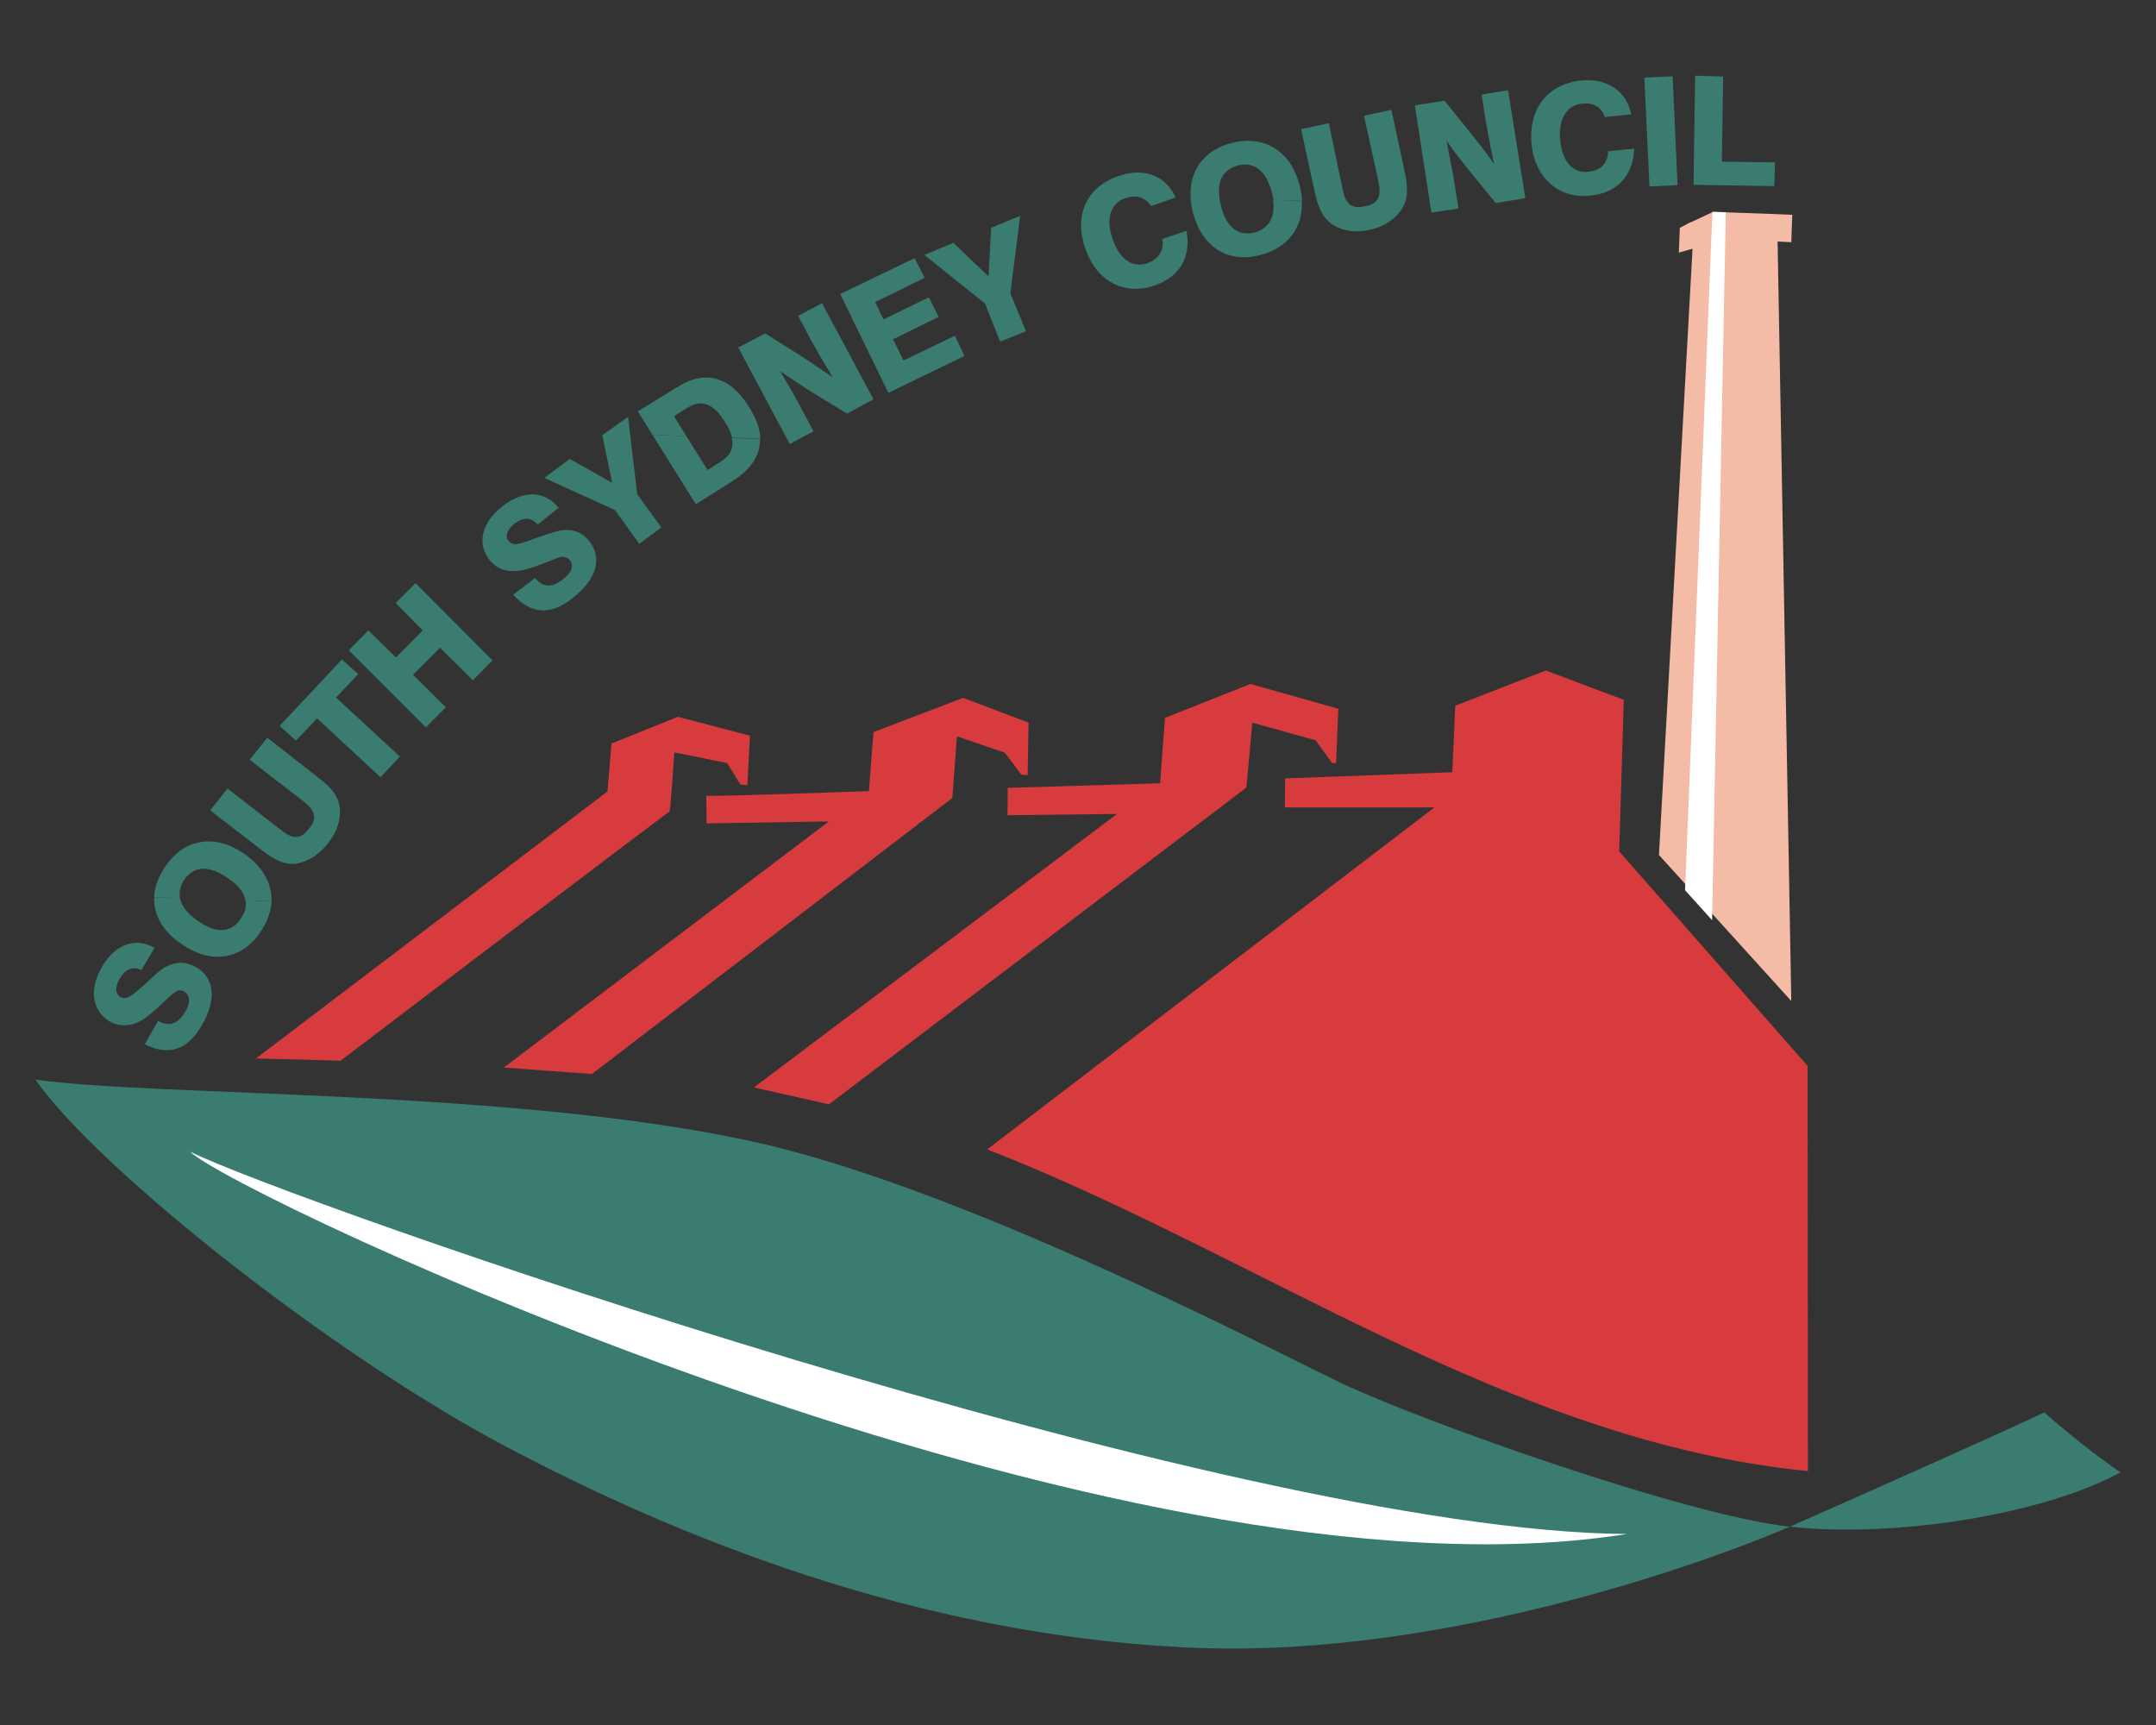 <?xml version="1.0" encoding="UTF-8" standalone="no"?>
<svg
   xmlns:dc="http://purl.org/dc/elements/1.1/"
   xmlns:cc="http://creativecommons.org/ns#"
   xmlns:rdf="http://www.w3.org/1999/02/22-rdf-syntax-ns#"
   xmlns:svg="http://www.w3.org/2000/svg"
   xmlns="http://www.w3.org/2000/svg"
   id="svg2020"
   version="1.1"
   viewBox="0 0 6.615 5.292"
   height="240"
   width="300">
  <rect x="0" y="0" width="6.615" height="5.292" fill="#333333" stroke="none"/>
  <title
     id="title2627">South Sydney Council logo</title>
  <defs
     id="defs2014" />
  <g
     transform="translate(-102.101,-145.036)"
     id="layer1">
    <path
       id="path808"
       style="fill:#3a7c70;fill-opacity:1;fill-rule:nonzero;stroke:none;stroke-width:0.353"
       d="m 107.297,145.603 0.248,0.004 0.002,-0.073 -0.163,-0.002 0.004,-0.261 -0.086,-0.003 -0.005,0.336" />
    <path
       id="path810"
       style="fill:#3a7c70;fill-opacity:1;fill-rule:nonzero;stroke:none;stroke-width:0.353"
       d="m 107.162,145.608 0.086,-0.004 -0.015,-0.334 -0.087,0.004 0.016,0.335" />
    <path
       id="path812"
       style="fill:#3a7c70;fill-opacity:1;fill-rule:nonzero;stroke:none;stroke-width:0.353"
       d="m 107.115,145.492 -0.08,0.008 c -10e-4,0.037 -0.022,0.059 -0.061,0.063 -0.045,0.005 -0.079,-0.028 -0.086,-0.096 -0.007,-0.066 0.021,-0.109 0.067,-0.113 0.035,-0.004 0.059,0.01 0.07,0.041 l 0.081,-0.008 c -0.015,-0.073 -0.075,-0.112 -0.155,-0.104 -0.103,0.012 -0.161,0.087 -0.151,0.196 0.011,0.104 0.085,0.168 0.181,0.157 0.082,-0.008 0.131,-0.061 0.134,-0.144" />
    <path
       id="path814"
       style="fill:#3a7c70;fill-opacity:1;fill-rule:nonzero;stroke:none;stroke-width:0.353"
       d="m 106.493,145.688 0.083,-0.012 -0.016,-0.1 c -0.005,-0.027 -0.012,-0.064 -0.021,-0.109 0.025,0.037 0.05,0.067 0.068,0.09 l 0.083,0.102 0.091,-0.015 -0.053,-0.331 -0.081,0.013 0.013,0.085 c 0.006,0.027 0.012,0.07 0.025,0.128 -0.022,-0.032 -0.047,-0.064 -0.072,-0.095 l -0.08,-0.099 -0.091,0.014 0.051,0.331" />
    <path
       id="path816"
       style="fill:#3a7c70;fill-opacity:1;fill-rule:nonzero;stroke:none;stroke-width:0.353"
       d="m 106.093,145.432 0.042,0.194 c 0.011,0.049 0.026,0.082 0.058,0.101 0.03,0.018 0.068,0.024 0.111,0.014 0.042,-0.009 0.073,-0.03 0.094,-0.058 0.023,-0.031 0.024,-0.066 0.014,-0.115 l -0.042,-0.195 -0.084,0.018 0.045,0.205 c 0.008,0.043 -0.001,0.066 -0.043,0.073 -0.04,0.009 -0.058,-0.007 -0.067,-0.05 l -0.043,-0.205 -0.084,0.018" />
    <path
       id="path818"
       style="fill:#3a7c70;fill-opacity:1;fill-rule:nonzero;stroke:none;stroke-width:0.353"
       d="m 105.754,145.64 c -0.004,-0.082 0.042,-0.143 0.124,-0.165 0.1,-0.026 0.182,0.022 0.21,0.128 0.005,0.017 0.007,0.034 0.008,0.049 l -0.088,-0.003 c -0.001,-0.008 -0.003,-0.016 -0.005,-0.024 -0.018,-0.067 -0.055,-0.094 -0.105,-0.081 -0.043,0.012 -0.064,0.046 -0.055,0.1 l -0.088,-0.003" />
    <path
       id="path820"
       style="fill:#3a7c70;fill-opacity:1;fill-rule:nonzero;stroke:none;stroke-width:0.353"
       d="m 105.754,145.64 c 3.5e-4,0.016 0.003,0.033 0.008,0.051 0.028,0.104 0.108,0.154 0.207,0.127 0.084,-0.022 0.131,-0.085 0.126,-0.166 l -0.088,-0.003 c 0.007,0.053 -0.012,0.086 -0.055,0.1 -0.05,0.013 -0.088,-0.013 -0.105,-0.082 -0.002,-0.008 -0.004,-0.017 -0.005,-0.024 l -0.088,-0.003" />
    <path
       id="path822"
       style="fill:#3a7c70;fill-opacity:1;fill-rule:nonzero;stroke:none;stroke-width:0.353"
       d="m 105.742,145.744 -0.075,0.025 c 0.007,0.035 -0.011,0.062 -0.047,0.075 -0.043,0.014 -0.083,-0.01 -0.105,-0.074 -0.023,-0.064 -0.005,-0.111 0.038,-0.126 0.034,-0.011 0.06,-0.004 0.08,0.024 l 0.075,-0.026 c -0.03,-0.068 -0.098,-0.093 -0.175,-0.066 -0.098,0.033 -0.138,0.12 -0.102,0.223 0.034,0.099 0.119,0.145 0.212,0.113 0.078,-0.026 0.114,-0.09 0.098,-0.169" />
    <path
       id="path824"
       style="fill:#3a7c70;fill-opacity:1;fill-rule:nonzero;stroke:none;stroke-width:0.353"
       d="m 105.17,146.084 0.079,-0.032 -0.048,-0.116 0.03,-0.238 -0.089,0.037 -0.008,0.149 -0.108,-0.103 -0.089,0.037 0.186,0.149 0.047,0.118" />
    <path
       id="path826"
       style="fill:#3a7c70;fill-opacity:1;fill-rule:nonzero;stroke:none;stroke-width:0.353"
       d="m 104.827,146.241 0.233,-0.113 -0.029,-0.062 -0.158,0.076 -0.032,-0.065 0.14,-0.069 -0.03,-0.06 -0.139,0.068 -0.026,-0.053 0.152,-0.075 -0.031,-0.06 -0.228,0.11 0.147,0.302" />
    <path
       id="path828"
       style="fill:#3a7c70;fill-opacity:1;fill-rule:nonzero;stroke:none;stroke-width:0.353"
       d="m 104.523,146.399 0.074,-0.04 -0.047,-0.088 c -0.014,-0.026 -0.032,-0.057 -0.056,-0.097 0.036,0.025 0.069,0.046 0.093,0.062 l 0.113,0.069 0.081,-0.044 -0.158,-0.295 -0.073,0.039 0.039,0.074 c 0.015,0.026 0.035,0.063 0.067,0.114 -0.033,-0.022 -0.066,-0.044 -0.099,-0.066 l -0.108,-0.068 -0.083,0.043 0.158,0.296" />
    <path
       id="path830"
       style="fill:#3a7c70;fill-opacity:1;fill-rule:nonzero;stroke:none;stroke-width:0.353"
       d="m 104.103,146.37 -0.045,-0.072 0.122,-0.075 c 0.085,-0.054 0.162,-0.031 0.219,0.061 0.022,0.035 0.034,0.067 0.035,0.097 l -0.087,-0.002 c -0.003,-0.015 -0.01,-0.031 -0.022,-0.049 -0.035,-0.056 -0.071,-0.071 -0.117,-0.042 l -0.039,0.025 0.038,0.061 -0.104,-0.004" />
    <path
       id="path832"
       style="fill:#3a7c70;fill-opacity:1;fill-rule:nonzero;stroke:none;stroke-width:0.353"
       d="m 104.103,146.37 0.133,0.213 0.111,-0.07 c 0.059,-0.037 0.087,-0.081 0.086,-0.131 l -0.087,-0.002 c 0.007,0.031 -0.004,0.054 -0.035,0.073 l -0.039,0.025 -0.065,-0.104 -0.104,-0.004" />
    <path
       id="path834"
       style="fill:#3a7c70;fill-opacity:1;fill-rule:nonzero;stroke:none;stroke-width:0.353"
       d="m 104.063,146.704 0.067,-0.05 -0.074,-0.102 -0.028,-0.237 -0.079,0.056 0.03,0.146 -0.13,-0.073 -0.078,0.058 0.217,0.099 0.074,0.103" />
    <path
       id="path836"
       style="fill:#3a7c70;fill-opacity:1;fill-rule:nonzero;stroke:none;stroke-width:0.353"
       d="m 103.675,146.86 c 0.055,0.06 0.115,0.066 0.184,0.01 0.074,-0.058 0.09,-0.123 0.05,-0.174 -0.018,-0.023 -0.043,-0.035 -0.071,-0.034 -0.019,-7e-4 -0.047,0.009 -0.085,0.022 -0.053,0.019 -0.077,0.031 -0.092,0.011 -0.011,-0.012 -0.005,-0.034 0.018,-0.052 0.028,-0.021 0.05,-0.021 0.072,0.002 l 0.064,-0.051 c -0.041,-0.052 -0.106,-0.056 -0.171,-0.006 -0.067,0.052 -0.08,0.116 -0.041,0.166 0.025,0.032 0.065,0.042 0.114,0.028 0.051,-0.014 0.086,-0.034 0.108,-0.038 0.008,-3.5e-4 0.018,0.003 0.025,0.011 0.012,0.018 0.005,0.038 -0.023,0.059 -0.032,0.026 -0.062,0.024 -0.084,-0.005 l -0.067,0.051" />
    <path
       id="path838"
       style="fill:#3a7c70;fill-opacity:1;fill-rule:nonzero;stroke:none;stroke-width:0.353"
       d="m 103.408,147.267 0.061,-0.061 -0.101,-0.1 0.083,-0.083 0.101,0.1 0.06,-0.061 -0.236,-0.237 -0.061,0.061 0.083,0.084 -0.082,0.083 -0.085,-0.083 -0.06,0.061 0.237,0.237" />
    <path
       id="path840"
       style="fill:#3a7c70;fill-opacity:1;fill-rule:nonzero;stroke:none;stroke-width:0.353"
       d="m 103.269,147.42 0.059,-0.063 -0.196,-0.181 0.068,-0.072 -0.05,-0.045 -0.191,0.204 0.05,0.045 0.065,-0.068 0.195,0.181" />
    <path
       id="path842"
       style="fill:#3a7c70;fill-opacity:1;fill-rule:nonzero;stroke:none;stroke-width:0.353"
       d="m 102.747,147.523 0.157,0.121 c 0.04,0.031 0.072,0.047 0.109,0.041 0.034,-0.007 0.068,-0.027 0.094,-0.062 0.028,-0.034 0.039,-0.07 0.037,-0.105 -0.003,-0.038 -0.025,-0.065 -0.066,-0.096 l -0.157,-0.123 -0.054,0.068 0.166,0.128 c 0.034,0.027 0.043,0.051 0.016,0.083 -0.025,0.034 -0.05,0.033 -0.085,0.005 l -0.165,-0.128 -0.053,0.067" />
    <path
       id="path844"
       style="fill:#3a7c70;fill-opacity:1;fill-rule:nonzero;stroke:none;stroke-width:0.353"
       d="m 102.574,147.789 c 0.001,-0.032 0.013,-0.064 0.035,-0.096 0.058,-0.085 0.153,-0.1 0.242,-0.037 0.056,0.038 0.085,0.091 0.083,0.145 l -0.08,-0.003 c -0.004,-0.024 -0.022,-0.047 -0.054,-0.068 -0.057,-0.04 -0.103,-0.038 -0.133,0.004 -0.013,0.019 -0.017,0.038 -0.014,0.057 l -0.079,-0.002" />
    <path
       id="path846"
       style="fill:#3a7c70;fill-opacity:1;fill-rule:nonzero;stroke:none;stroke-width:0.353"
       d="m 102.574,147.789 c -0.002,0.053 0.026,0.105 0.084,0.143 0.09,0.063 0.183,0.049 0.241,-0.035 0.022,-0.032 0.034,-0.065 0.035,-0.096 l -0.08,-0.003 c 0.004,0.019 -0.001,0.038 -0.015,0.057 -0.028,0.043 -0.075,0.046 -0.131,0.006 -0.032,-0.022 -0.05,-0.046 -0.055,-0.07 l -0.079,-0.002" />
    <path
       id="path848"
       style="fill:#3a7c70;fill-opacity:1;fill-rule:nonzero;stroke:none;stroke-width:0.353"
       d="m 102.546,148.24 c 0.072,0.036 0.13,0.018 0.174,-0.058 0.048,-0.082 0.038,-0.148 -0.019,-0.18 -0.025,-0.013 -0.051,-0.017 -0.078,-0.006 -0.02,0.006 -0.042,0.026 -0.071,0.054 -0.043,0.037 -0.06,0.056 -0.082,0.044 -0.015,-0.008 -0.017,-0.031 -0.002,-0.055 0.018,-0.03 0.038,-0.04 0.067,-0.027 l 0.04,-0.068 c -0.056,-0.034 -0.121,-0.012 -0.161,0.058 -0.042,0.072 -0.029,0.136 0.024,0.168 0.036,0.02 0.077,0.014 0.117,-0.017 0.041,-0.033 0.065,-0.062 0.086,-0.075 0.007,-0.005 0.017,-0.005 0.025,0 0.018,0.011 0.021,0.034 0.002,0.064 -0.021,0.036 -0.049,0.044 -0.082,0.026 l -0.041,0.072" />
    <path
       id="path850"
       style="fill:#3a7c70;fill-opacity:1;fill-rule:nonzero;stroke:none;stroke-width:0.353"
       d="m 102.208,148.348 c 0.382,0.053 1.456,0.029 2.193,0.188 0.637,0.137 1.562,0.621 1.813,0.742 0.252,0.12 1.07,0.41 1.382,0.442 0.312,0.034 0.769,-0.035 1.011,-0.167 -0.074,-0.051 -0.148,-0.109 -0.234,-0.184 -0.087,0.043 -0.631,0.285 -0.779,0.35 -0.148,0.065 -1.024,0.413 -1.855,0.371 -0.829,-0.04 -1.567,-0.341 -2.091,-0.619 -0.525,-0.278 -1.246,-0.847 -1.44,-1.125" />
    <path
       id="path852"
       style="fill:#ffffff;fill-opacity:1;fill-rule:nonzero;stroke:none;stroke-width:0.353"
       d="m 102.684,148.569 c 0.291,0.146 3.183,1.165 4.409,1.173 -1.564,0.248 -4.274,-1.04 -4.409,-1.173" />
    <path
       id="path854"
       style="fill:#d83b3d;fill-opacity:1;fill-rule:nonzero;stroke:none;stroke-width:0.353"
       d="m 102.882,148.283 0.264,0.007 c 0,0 1.005,-0.764 1.009,-0.764 0.003,0 0.015,-0.182 0.015,-0.182 l 0.162,0.033 0.041,0.066 0.021,0.002 0.008,-0.152 -0.221,-0.058 -0.204,0.082 -0.012,0.147 -1.081,0.821" />
    <path
       id="path856"
       style="fill:#d83b3d;fill-opacity:1;fill-rule:nonzero;stroke:none;stroke-width:0.353"
       d="m 104.768,147.463 c 0,0 -0.498,0.018 -0.5,0.014 l 0.001,0.085 0.375,-0.006 -0.997,0.755 0.27,0.02 1.106,-0.847 0.014,-0.189 0.147,0.05 0.051,0.068 0.019,0.001 0.003,-0.161 -0.201,-0.076 -0.275,0.105 -0.014,0.182" />
    <path
       id="path858"
       style="fill:#d83b3d;fill-opacity:1;fill-rule:nonzero;stroke:none;stroke-width:0.353"
       d="m 105.658,147.439 -0.465,0.014 -7.2e-4,0.084 0.336,-0.004 -1.114,0.839 0.23,0.052 1.281,-0.972 0.018,-0.199 0.194,0.054 0.051,0.07 0.012,3.6e-4 0.007,-0.167 -0.27,-0.076 -0.262,0.104 -0.015,0.202" />
    <path
       id="path860"
       style="fill:#d83b3d;fill-opacity:1;fill-rule:nonzero;stroke:none;stroke-width:0.353"
       d="m 107.648,149.548 -10e-4,-1.242 -0.578,-0.658 0.014,-0.465 -0.239,-0.09 -0.278,0.108 -0.009,0.204 -0.513,0.019 -10e-4,0.089 h 0.459 l -1.372,1.049 c 0.839,0.328 1.603,0.896 2.518,0.987" />
    <path
       id="path862"
       style="fill:#f4bba6;fill-opacity:1;fill-rule:nonzero;stroke:none;stroke-width:0.353"
       d="m 107.289,145.718 0.068,-0.032 0.197,0.007 0.046,0.002 -0.003,0.084 -0.042,-0.002 0.042,2.33 -0.406,-0.448 0.103,-1.86 -0.042,0.012 0.003,-0.076 0.034,-0.018" />
    <path
       id="path864"
       style="fill:#ffffff;fill-opacity:1;fill-rule:nonzero;stroke:none;stroke-width:0.353"
       d="m 107.355,145.686 0.041,0.001 -0.042,2.172 -0.083,-0.092 0.084,-2.082" />
  </g>
</svg>
